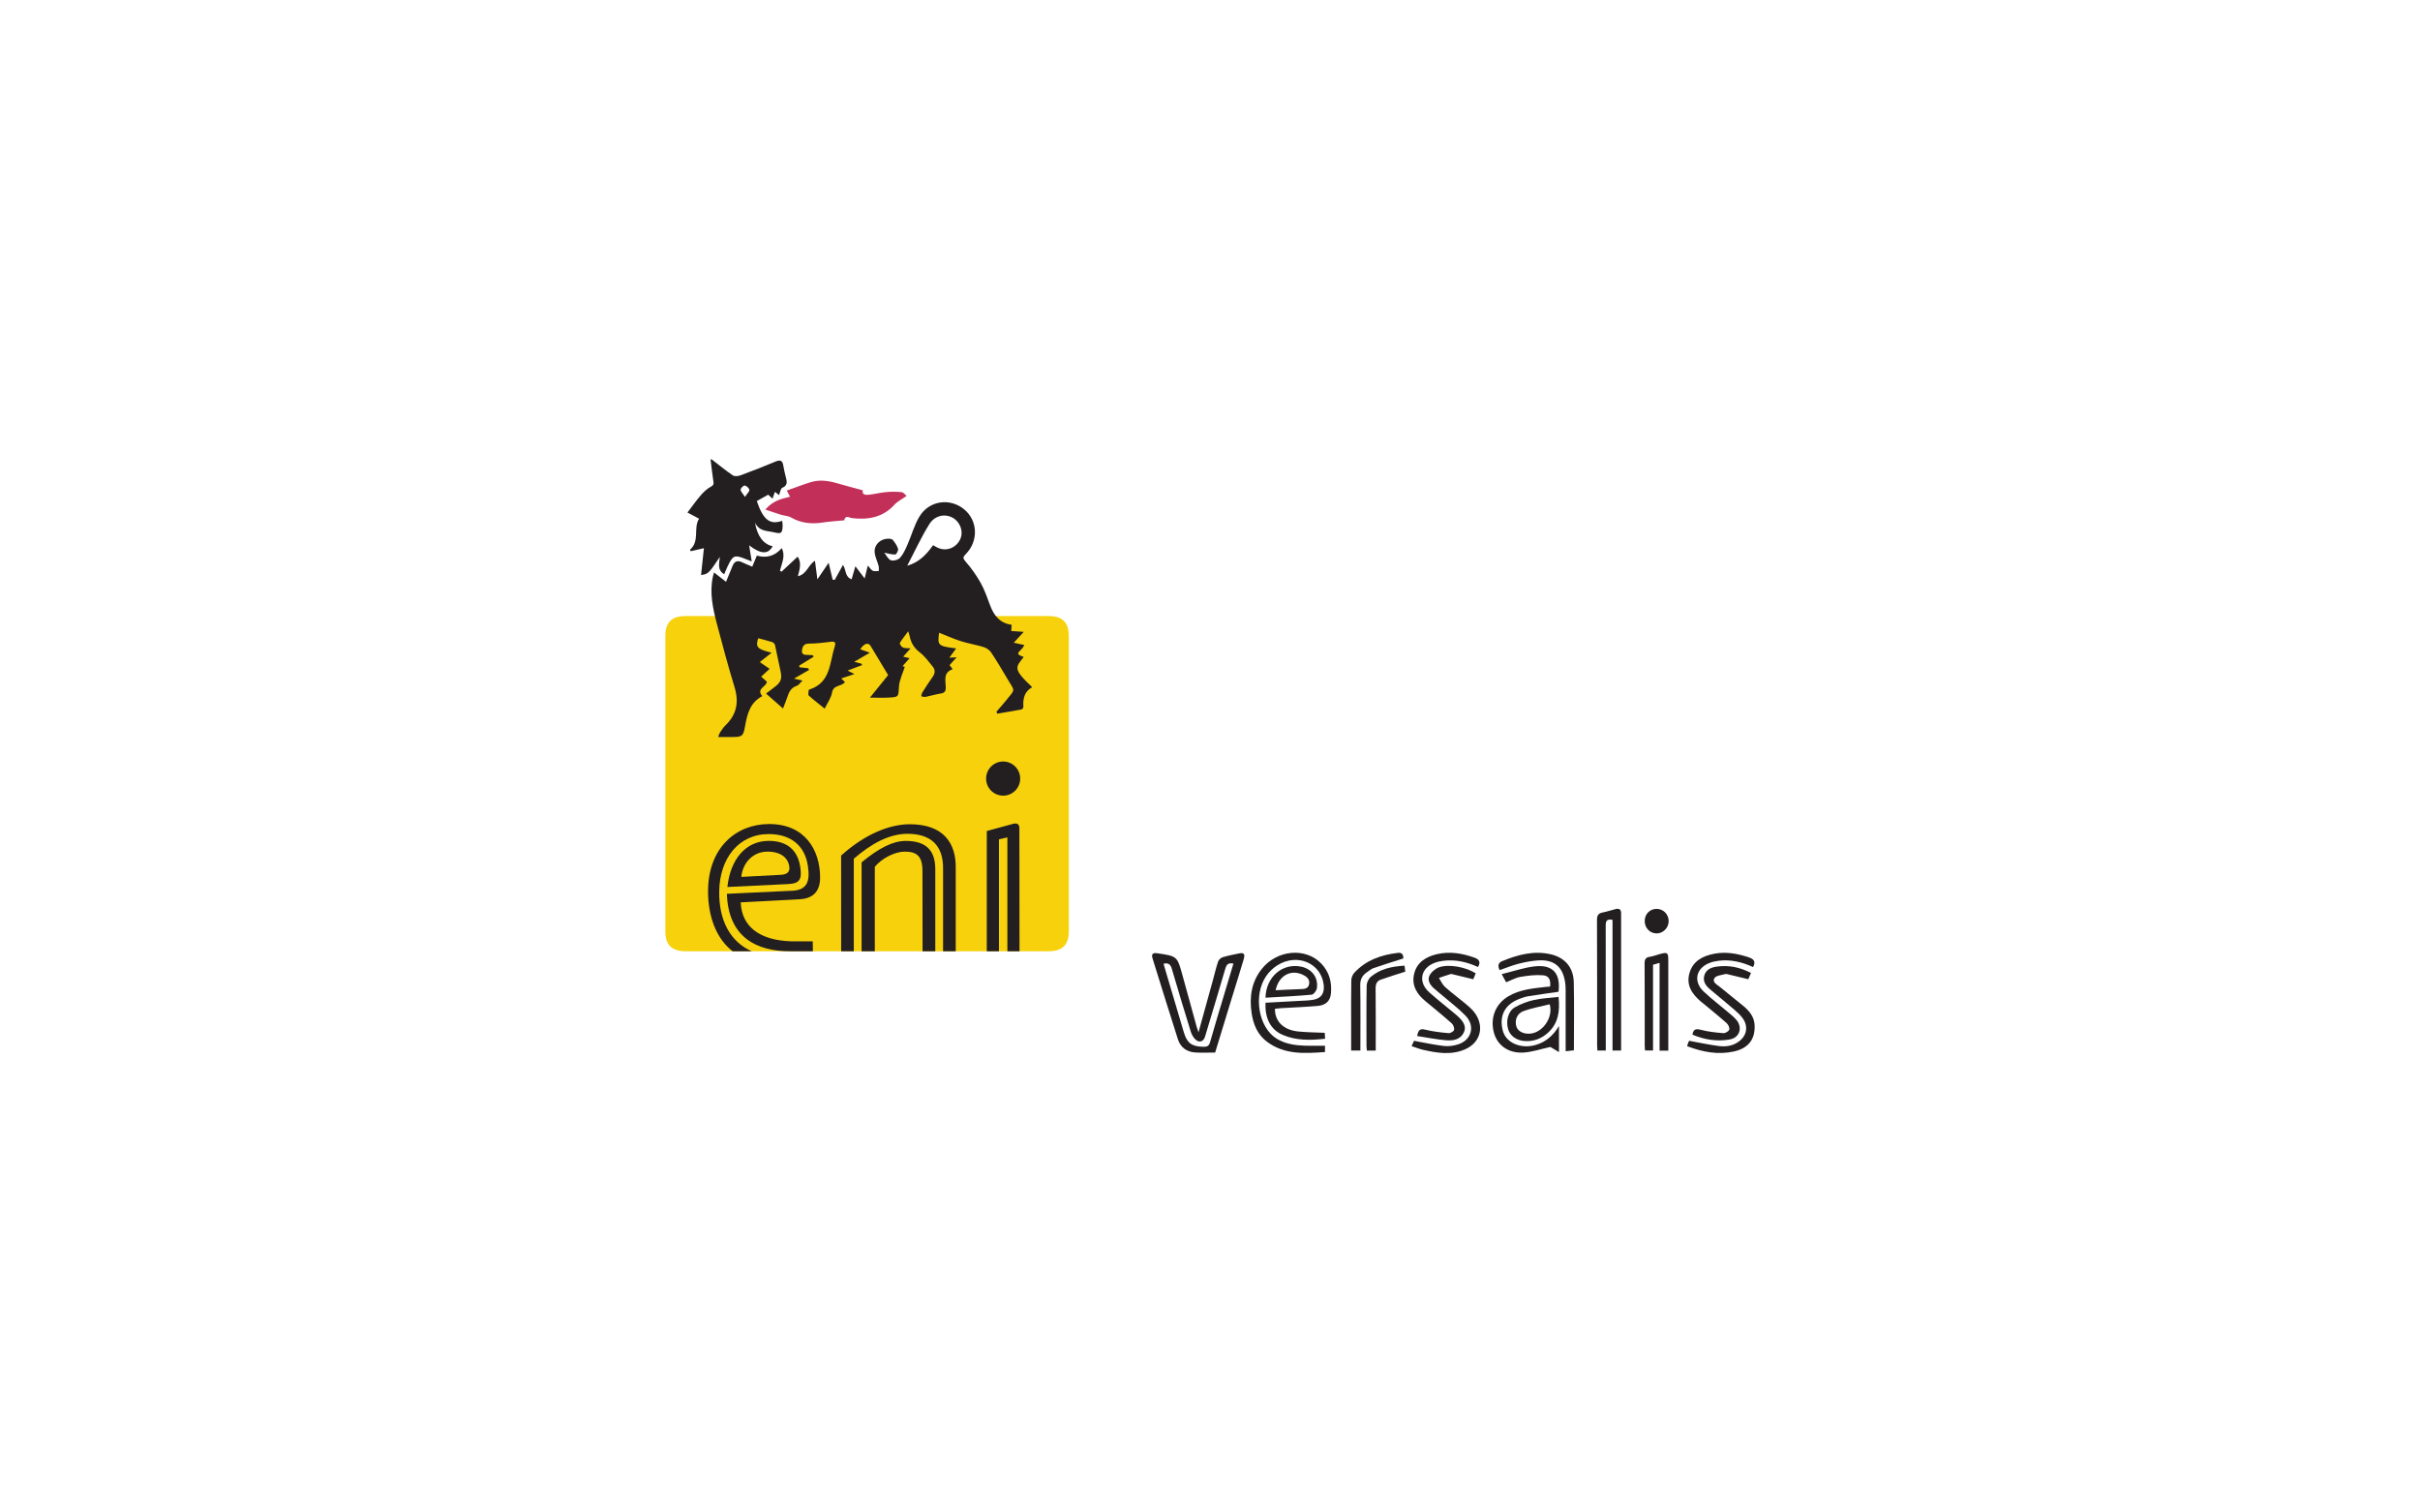 <?xml version="1.0" encoding="utf-8"?>
<!-- Generator: Adobe Illustrator 24.1.3, SVG Export Plug-In . SVG Version: 6.00 Build 0)  -->
<svg version="1.1" id="Livello_1" xmlns="http://www.w3.org/2000/svg" xmlns:xlink="http://www.w3.org/1999/xlink" x="0px" y="0px"
	 viewBox="0 0 400 249.999" enable-background="new 0 0 400 249.999" xml:space="preserve">
<g>
	<path fill="#F7D20C" d="M176.664,153.937c0,2.264-1.062,3.298-3.376,3.298h-59.937c-2.313,0-3.376-1.034-3.376-3.298v-48.815
		c0-2.263,1.062-3.296,3.376-3.296h59.937c2.313,0,3.376,1.033,3.376,3.296V153.937z"/>
	<path fill-rule="evenodd" clip-rule="evenodd" fill="#C22F59" d="M149.852,81.969c-0.787,0.559-1.511,0.905-2.011,1.456
		c-1.926,2.119-4.345,2.52-7.015,2.216c-0.458-0.053-1.075-0.575-1.288,0.353c-0.009,0.038-0.233,0.026-0.358,0.039
		c-1.054,0.105-2.113,0.169-3.158,0.329c-1.852,0.286-3.601,0.131-5.265-0.825c-0.479-0.275-1.104-0.283-1.652-0.451
		c-0.802-0.244-1.592-0.523-2.604-0.859c1.214-1.428,2.583-1.77,4.084-2.124c-0.2-0.38-0.373-0.707-0.539-1.022
		c1.326-0.466,2.64-0.977,3.982-1.387c1.442-0.44,2.884-0.238,4.31,0.177c1.391,0.405,2.794,0.772,4.278,1.178
		c-0.173,0.696,0.396,0.794,0.987,0.728c0.961-0.109,1.908-0.353,2.871-0.44c0.849-0.077,1.719-0.077,2.564,0.013
		C149.345,81.381,149.611,81.775,149.852,81.969z"/>
	<path fill-rule="evenodd" clip-rule="evenodd" fill="#231F20" d="M129.175,94.5c0.887-0.83,1.772-1.657,2.669-2.494
		c0.686,1.01,0.331,2.08,0.039,3.235c1.474-0.316,1.698-1.879,2.824-2.547c0.125,0.964,0.242,1.865,0.398,3.066
		c0.696-1.024,1.215-1.789,1.862-2.741c0.265,1.115,0.462,1.954,0.66,2.792c0.114,0.014,0.228,0.026,0.342,0.04
		c0.437-0.79,0.873-1.579,1.371-2.478c0.548,0.831,0.292,1.971,1.422,2.376c0.213-0.73,0.408-1.404,0.624-2.15
		c0.535,0.703,0.966,1.269,1.534,2.015c0.21-0.861,0.348-1.431,0.519-2.137c0.355,0.386,0.546,0.734,0.835,0.867
		c0.277,0.128,0.657,0.033,0.991,0.033c-0.012-0.282,0.027-0.578-0.044-0.846c-0.204-0.771-0.605-1.522-0.651-2.298
		c-0.07-1.206,0.947-2.15,2.156-2.188c0.281-0.009,0.682,0.01,0.827,0.184c0.37,0.441,0.723,0.949,0.887,1.489
		c0.078,0.259-0.267,0.918-0.454,0.932c-0.54,0.041-1.097-0.155-1.83-0.293c0.359,0.437,0.642,1.089,1.096,1.248
		c0.423,0.148,1.21-0.067,1.517-0.409c0.541-0.604,0.889-1.403,1.225-2.164c0.69-1.562,1.126-3.272,2.015-4.705
		c1.631-2.629,5.059-3.055,7.377-1.123c2.253,1.879,2.372,5.262,0.22,7.415c-0.476,0.476-0.466,0.67,0.007,1.214
		c0.946,1.086,1.798,2.288,2.501,3.546c0.644,1.153,1.072,2.432,1.54,3.674c0.631,1.682,1.604,2.961,3.561,3.217
		c-0.022,0.326-0.04,0.605-0.068,1.033c0.602,0.041,1.188,0.079,2.073,0.139c-0.602,0.652-1.056,1.143-1.655,1.79
		c0.618,0.137,1.149,0.255,1.745,0.386c-0.116,0.19-0.195,0.403-0.342,0.549c-0.939,0.935-0.938,0.967,0.246,1.427
		c-1.346,1.727-1.869,1.919,1.398,4.991c-1.28,0.709-1.557,1.883-1.455,3.218c0.012,0.149-0.15,0.432-0.27,0.455
		c-1.34,0.257-2.686,0.475-4.031,0.703c-0.054-0.104-0.108-0.21-0.163-0.315c0.536-0.623,1.087-1.232,1.604-1.87
		c1.567-1.939,1.475-1.446,0.28-3.46c-0.893-1.505-1.783-3.019-2.754-4.474c-0.266-0.402-0.776-0.743-1.244-0.888
		c-1.234-0.384-2.525-0.581-3.757-0.973c-1.223-0.389-2.399-0.922-3.597-1.395c-0.287,2.115-0.193,2.208,2.813,2.592
		c-0.398,0.547-0.734,1.008-1.116,1.532c0.325-0.016,0.599-0.03,1.197-0.062c-0.475,0.525-0.787,0.873-1.163,1.29
		c0.116,0.154,0.273,0.364,0.511,0.679c-1.583,0.537-1.172,1.827-1.14,2.953c0.019,0.621-0.132,0.952-0.802,1.056
		c-0.862,0.136-1.703,0.397-2.562,0.566c-0.217,0.042-0.464-0.064-0.695-0.103c0.056-0.208,0.066-0.444,0.177-0.618
		c0.555-0.876,1.112-1.754,1.717-2.6c0.425-0.592,0.439-1.167,0.003-1.697c-0.676-0.822-1.318-1.72-2.151-2.355
		c-0.924-0.707-1.426-1.551-1.648-2.637c-0.036-0.178-0.1-0.352-0.24-0.836c-0.57,0.769-1.035,1.319-1.387,1.937
		c-0.07,0.124,0.236,0.604,0.47,0.728c0.283,0.15,0.676,0.098,1.296,0.159c-0.479,0.54-0.82,0.92-1.222,1.373
		c0.331,0.078,0.622,0.146,1.059,0.251c-0.413,0.468-0.765,0.868-1.154,1.31c0.194,0.062,0.386,0.125,0.365,0.118
		c-0.343,1.099-0.884,2.151-0.96,3.238c-0.121,1.714,0.012,1.748-1.671,1.844c-0.93,0.054-1.864,0.01-3.133,0.01
		c1.124-1.392,2.102-2.602,3.012-3.728c-1.006-1.675-1.948-3.259-2.908-4.832c-0.368-0.606-1.057-0.414-1.708,0.562
		c0.461,0.165,0.889,0.319,1.596,0.571c-0.88,0.512-1.629,0.95-2.584,1.507c0.556,0.144,0.878,0.228,1.2,0.311
		c0.031,0.078,0.063,0.154,0.095,0.231c-0.76,0.286-1.519,0.573-2.392,0.902c0.363,0.185,0.655,0.333,1.13,0.576
		c-0.789,0.264-1.433,0.479-2.186,0.73c0.257,0.246,0.429,0.409,0.617,0.589c-0.526,0.781-1.914,0.411-2.131,1.736
		c-0.145,0.874-0.746,1.675-1.216,2.661c-0.996-0.804-1.847-1.443-2.626-2.16c-0.152-0.14-0.036-0.578-0.027-0.879
		c0.002-0.044,0.084-0.106,0.142-0.125c3.539-1.146,3.31-4.491,4.189-7.186c0.171-0.527,0.037-0.788-0.611-0.706
		c-1.219,0.15-2.447,0.31-3.671,0.307c-0.869,0-1.087,0.536-1.155,1.131c-0.085,0.756,0.543,0.737,1.08,0.739
		c0.245,0.001,0.489,0.033,0.734,0.05c0.038,0.084,0.078,0.169,0.116,0.254c-0.799,0.492-1.598,0.985-2.396,1.476
		c0.022,0.088,0.044,0.175,0.066,0.262c0.48,0.054,0.958,0.108,1.438,0.162c0.045,0.094,0.089,0.187,0.134,0.28
		c-0.767,0.442-1.532,0.885-2.49,1.438c0.528,0.115,0.871,0.19,1.416,0.31c-0.376,0.359-0.616,0.768-0.952,0.876
		c-0.978,0.316-1.309,1.076-1.587,1.932c-0.178,0.543-0.403,1.071-0.688,1.817c-0.99-0.871-1.844-1.621-2.803-2.465
		c0.556-0.429,0.979-0.768,1.418-1.09c1.062-0.781,1.259-1.396,0.96-2.69c-0.324-1.408-0.579-2.833-0.9-4.242
		c-0.044-0.192-0.269-0.425-0.46-0.486c-0.764-0.247-1.545-0.431-2.319-0.639c-0.454,1.472-0.202,1.779,2.218,2.398
		c-0.699,0.551-1.242,0.978-1.955,1.54c0.525,0.361,1.022,0.704,1.627,1.121c-0.446,0.413-0.878,0.813-1.396,1.292
		c0.333,0.292,0.635,0.557,0.937,0.822c-0.03,0.877-1.825,1.103-0.751,2.392c-2.041,1.081-2.504,2.991-2.852,4.982
		c-0.289,1.652-0.474,1.778-2.169,1.778c-0.709,0.001-1.419,0.001-2.283,0.001c0.148-0.355,0.209-0.599,0.342-0.793
		c0.273-0.401,0.542-0.822,0.89-1.155c1.862-1.79,2.228-3.86,1.48-6.308c-1.058-3.466-2.003-6.968-2.92-10.473
		c-0.667-2.545-1.226-5.122-0.657-7.781c0.054-0.25,0.137-0.496,0.189-0.69c0.641,0.498,1.273,0.987,1.987,1.542
		c0.415-1.01,0.751-1.81,1.073-2.615c0.299-0.743,0.779-0.984,1.533-0.628c0.521,0.246,1.061,0.458,1.729,0.743
		c0.256-0.614,0.495-1.194,0.758-1.827c1.57,0.455,2.964,0.096,4.11-1.238c0.68,1.336-0.02,2.525-0.287,3.736
		C129.006,94.388,129.09,94.444,129.175,94.5z M154.225,90.117c0.334,0.184,0.554,0.32,0.786,0.428
		c1.066,0.498,2.307,0.262,3.134-0.583c0.846-0.867,1.033-2.056,0.495-3.142c-0.994-2.003-3.768-2.205-5.02-0.2
		c-1.366,2.187-2.441,4.555-3.667,6.886C151.838,92.986,153.12,91.703,154.225,90.117z"/>
	<path fill="#231F20" d="M118.88,147.259c0.098-5.355,3.183-9.394,8.188-9.394c3.691,0,5.986,1.95,6.469,5.286
		c0.375,2.551-0.074,4.109-3.022,4.099l-10.369,0.488c0.224,7.16,4.89,9.553,10.597,9.497h3.62l-0.026-1.64h-3.507
		c-5.267-0.159-8.227-2.414-8.399-6.441l9.608-0.503c2.034-0.08,3.509-1.007,3.515-3.579c0.005-4.563-2.5-8.876-8.428-8.868
		c-5.428,0.003-10.094,3.882-10.094,11.139c0,4.075,1.324,7.783,4.062,9.892h3.157C120.788,155.697,118.791,152.252,118.88,147.259
		 M142.41,142.539v14.696h2.188V143.27c1.19-1.425,3.321-2.503,4.954-2.503c1.95,0,2.914,0.726,2.92,3.165l0.017,13.303h2.104
		v-13.578c0-2.934-1.369-4.662-4.877-4.662C147.622,138.995,145.345,140.123,142.41,142.539"/>
	<path fill="#231F20" d="M132.278,143.336c-0.406-2.776-2.135-4.35-5.21-4.35c-3.779,0-6.35,3.007-6.839,7.626l10.007-0.481
		C132.156,146.04,132.582,145.401,132.278,143.336 M130.485,143.497c-0.015,0.574-0.315,1.045-1.412,1.102l-6.538,0.344
		c0.198-2.202,1.828-4.177,4.327-4.177C129.652,140.765,130.461,142.378,130.485,143.497 M165.811,131.514
		c1.555,0,2.816-1.26,2.816-2.819c0-1.562-1.262-2.825-2.816-2.825c-1.559,0-2.819,1.263-2.819,2.825
		C162.991,130.254,164.252,131.514,165.811,131.514 M165.115,138.738l1.393-0.326v18.823h2.007l-0.023-20.364
		c-0.002-0.594-0.347-0.889-1.032-0.701l-4.354,1.189l-0.003,19.876h2.013V138.738 M141.125,141.94
		c2.921-2.518,5.855-4.119,8.877-4.119c3.824,0,5.949,1.899,5.877,5.835v13.582h2.093v-13.592c0.116-4.38-2.108-7.408-7.591-7.408
		c-3.309,0-7.365,1.591-11.354,5.177l0.005,15.823h2.093V141.94"/>
	<g>
		<path fill-rule="evenodd" clip-rule="evenodd" fill="#231F20" d="M198.097,170.644c0.84-3.04,1.626-5.878,2.408-8.716
			c0.276-1,0.503-2.016,0.836-2.996c0.1-0.29,0.445-0.61,0.744-0.703c0.865-0.268,1.76-0.442,2.649-0.624
			c0.895-0.183,1.104,0.048,0.822,1c-0.672,2.269-1.387,4.524-2.08,6.785c-0.872,2.85-1.742,5.702-2.624,8.586
			c-1.117,0-2.222,0.061-3.316-0.014c-1.388-0.097-2.407-0.825-2.836-2.167c-1.421-4.445-2.802-8.903-4.19-13.358
			c-0.204-0.653-0.053-0.994,0.744-0.876c3.339,0.488,3.335,0.478,4.217,3.714c0.759,2.783,1.53,5.563,2.298,8.345
			C197.846,169.895,197.943,170.166,198.097,170.644z M203.873,159.275c-0.789-0.175-1.127,0.103-1.328,0.794
			c-1.1,3.766-2.237,7.519-3.366,11.276c-0.235,0.786-0.897,1.064-1.518,0.533c-0.388-0.333-0.685-0.863-0.84-1.358
			c-1.079-3.468-2.121-6.947-3.145-10.43c-0.215-0.731-0.617-0.956-1.323-0.815c0.014,0.121,0.013,0.188,0.03,0.249
			c1.095,3.699,2.191,7.398,3.289,11.097c0.538,1.816,1.328,2.373,3.26,2.403c0.609,0.01,0.908-0.142,1.087-0.783
			c0.723-2.592,1.518-5.163,2.289-7.74C202.824,162.768,203.344,161.04,203.873,159.275z"/>
		<path fill-rule="evenodd" clip-rule="evenodd" fill="#231F20" d="M219.008,172.848c0,0.341,0,0.627,0,1.043
			c-3.343,0.241-6.645,0.464-9.536-1.663c-1.612-1.186-2.331-2.906-2.604-4.841c-0.373-2.647-0.006-5.117,1.716-7.265
			c2.514-3.137,7.223-3.553,9.807-0.852c1.317,1.376,1.779,3.07,1.6,4.934c-0.121,1.247-0.833,1.946-2.195,2.066
			c-2.004,0.175-4.017,0.248-6.025,0.369c-0.349,0.021-0.695,0.065-1.033,0.098c-0.04,2.08,1.405,3.513,3.838,3.759
			c1.414,0.143,2.844,0.148,4.386,0.219c0.015,0.222,0.037,0.558,0.065,0.979c-2.431,0.279-4.782,0.32-7.024-0.642
			c-1.976-0.85-2.949-2.716-2.826-5.308c1.854-0.1,3.723-0.198,5.591-0.305c0.744-0.043,1.496-0.051,2.23-0.17
			c1.354-0.217,1.943-1.048,1.802-2.414c-0.372-3.619-4.324-5.367-7.631-3.32c-0.724,0.447-1.399,1.09-1.879,1.792
			c-2.193,3.21-1.271,8.526,1.746,10.37c1.431,0.874,3.041,1.091,4.675,1.147C216.775,172.878,217.846,172.848,219.008,172.848z"/>
		<path fill-rule="evenodd" clip-rule="evenodd" fill="#231F20" d="M257.683,169.591c0,1.504,0,2.752,0,4.312
			c-0.662-0.394-1.142-0.681-1.428-0.85c-1.54,0.334-2.987,0.835-4.458,0.925c-2.493,0.148-4.325-1.219-4.879-3.321
			c-0.646-2.451,0.305-4.77,2.453-6.013c1.886-1.095,3.996-1.268,6.091-1.511c0.255-0.029,0.511-0.044,0.757-0.064
			c0.113-1.122-0.187-1.786-1.197-1.865c-1.227-0.098-2.496,0.058-3.72,0.266c-0.78,0.133-1.511,0.56-2.352,0.89
			c-0.196-0.359-0.391-0.714-0.736-1.343c1.887-0.462,3.613-1.062,5.386-1.278c3.042-0.37,4.38,1.141,4.007,4.192
			c-1.666,0.242-3.328,0.468-4.983,0.732c-0.476,0.076-0.941,0.242-1.397,0.409c-2.71,0.993-3.426,3.067-2.823,5.313
			c0.542,2.019,3.001,3.029,5.401,2.345C255.44,172.262,256.665,171.256,257.683,169.591z"/>
		<path fill-rule="evenodd" clip-rule="evenodd" fill="#231F20" d="M234.238,171.245c0.203-1.146,0.604-1.234,1.383-1.04
			c1.243,0.307,2.533,0.449,3.812,0.565c0.302,0.025,0.854-0.287,0.908-0.53c0.073-0.322-0.123-0.846-0.385-1.083
			c-1.202-1.087-2.468-2.104-3.711-3.146c-0.198-0.167-0.401-0.33-0.602-0.493c-1.421-1.164-2.342-2.602-1.918-4.488
			c0.444-1.97,1.989-2.905,3.82-3.324c2.114-0.484,4.192-0.13,6.207,0.599c0.732,0.266,1.039,0.738,0.539,1.534
			c-1.821-0.836-3.696-1.268-5.68-1.034c-0.478,0.057-0.964,0.153-1.415,0.317c-2.378,0.867-2.858,3.193-0.97,4.887
			c1.425,1.277,2.938,2.456,4.406,3.684c1.344,1.126,1.778,2.028,1.325,2.954c-0.617,1.265-1.835,1.398-3.013,1.294
			C237.382,171.803,235.834,171.489,234.238,171.245z"/>
		<path fill-rule="evenodd" clip-rule="evenodd" fill="#231F20" d="M233.319,172.915c0.196-0.43,0.327-0.713,0.403-0.879
			c1.698,0.304,3.303,0.667,4.928,0.852c0.779,0.09,1.639-0.025,2.388-0.271c2.208-0.728,2.826-3.029,1.222-4.71
			c-1.114-1.167-2.429-2.144-3.657-3.2c-0.541-0.466-1.111-0.898-1.636-1.38c-0.608-0.558-1.066-1.329-0.688-2.071
			c0.299-0.588,0.967-1.154,1.594-1.374c1.636-0.573,4.438-0.034,6.049,1.003c-0.136,0.329-0.277,0.673-0.403,0.977
			c-1.143-0.276-2.207-0.534-3.272-0.79c-0.157-0.036-0.338-0.11-0.477-0.067c-0.648,0.193-1.285,0.422-1.927,0.639
			c0.332,0.506,0.575,1.113,1.012,1.5c1.189,1.054,2.476,1.994,3.687,3.023c0.514,0.436,1.02,0.925,1.383,1.484
			c1.442,2.225,0.669,4.738-1.767,5.796c-2.304,1-4.644,0.602-6.969,0.071C234.597,173.38,234.027,173.146,233.319,172.915z"/>
		<path fill-rule="evenodd" clip-rule="evenodd" fill="#231F20" d="M247.879,160.352c-0.36-0.681-0.25-1.207,0.41-1.482
			c2.551-1.058,5.17-1.765,7.958-1.152c2.37,0.52,3.819,2.142,3.878,4.598c0.089,3.732,0.023,7.468,0.023,11.291
			c-0.439,0.049-0.837,0.095-1.361,0.153c0-0.425,0-0.772,0-1.12c0-2.988,0.002-5.977-0.004-8.965c0-0.389-0.015-0.779-0.064-1.163
			c-0.355-2.713-1.832-3.962-4.564-3.76c-1.06,0.079-2.123,0.278-3.153,0.544C249.971,159.556,248.979,159.971,247.879,160.352z"/>
		<path fill-rule="evenodd" clip-rule="evenodd" fill="#231F20" d="M231.961,158.422c-1.72,0.551-3.321,1.04-4.9,1.586
			c-0.418,0.144-0.78,0.458-1.153,0.717c-0.737,0.511-1.092,1.148-1.074,2.122c0.062,3.571,0.024,7.144,0.024,10.797
			c-0.513,0-0.977,0-1.527,0c0-1.354,0-2.677,0-4.002c0-2.534-0.024-5.069,0.023-7.602c0.008-0.432,0.217-0.954,0.51-1.268
			c1.936-2.079,4.448-2.95,7.192-3.273C231.836,157.407,231.963,157.931,231.961,158.422z"/>
		<path fill-rule="evenodd" clip-rule="evenodd" fill="#231F20" d="M257.611,164.779c0.249,2.38-0.041,4.375-1.749,5.924
			c-1.111,1.007-2.408,1.486-3.916,1.367c-1.296-0.104-2.349-0.86-2.663-1.927c-0.411-1.395-0.017-3,1.117-3.648
			c0.967-0.55,2.057-0.96,3.143-1.205C254.852,164.996,256.215,164.943,257.611,164.779z M256.15,165.999
			c-1.467,0.368-2.935,0.618-4.314,1.118c-1.111,0.403-1.509,1.524-1.191,2.567c0.253,0.831,1.285,1.307,2.431,1.15
			C255.034,170.568,256.76,168.173,256.15,165.999z"/>
		<path fill-rule="evenodd" clip-rule="evenodd" fill="#231F20" d="M232.153,159.617c0.059,0.456,0.105,0.825,0.126,0.987
			c-1.435,0.463-2.752,0.859-4.046,1.32c-0.639,0.226-0.868,0.719-0.859,1.445c0.042,3.402,0.019,6.805,0.019,10.282
			c-0.502,0-0.94,0-1.465,0c-0.02-0.259-0.06-0.534-0.061-0.811c-0.004-3.31-0.031-6.62,0.029-9.928
			c0.01-0.499,0.311-1.139,0.691-1.458C228.139,160.151,230.027,159.737,232.153,159.617z"/>
		<path fill-rule="evenodd" clip-rule="evenodd" fill="#231F20" d="M209.172,164.91c0.097-3.441,2.778-5.739,5.848-5.142
			c1.789,0.349,2.906,1.783,2.646,3.575c-0.059,0.405-0.534,1.037-0.863,1.068C214.27,164.646,211.724,164.759,209.172,164.91z
			 M210.85,163.679c1.388-0.066,2.709-0.143,4.031-0.183c0.678-0.02,1.38-0.033,1.509-0.867c0.122-0.792-0.438-1.232-1.089-1.53
			C213.317,160.189,211.342,161.278,210.85,163.679z"/>
		<path fill-rule="evenodd" clip-rule="evenodd" fill="#231F20" d="M266.533,152.047c-0.978-0.204-1.129,0.223-1.126,0.942
			c0.018,6.467,0.011,12.934,0.011,19.399c0,0.389,0,0.777,0,1.252c-0.473,0-0.899,0-1.388,0c-0.016-0.322-0.043-0.607-0.043-0.892
			c-0.003-6.889,0.013-13.778-0.021-20.667c-0.005-0.757,0.207-1.116,0.946-1.26c0.73-0.139,1.44-0.389,2.163-0.566
			c0.559-0.136,0.885,0.072,0.875,0.687c-0.005,0.261,0.001,0.52,0.001,0.78c0,6.889,0,13.779,0,20.666c0,0.389,0,0.777,0,1.252
			c-0.472,0-0.899,0-1.419,0C266.533,166.434,266.533,159.264,266.533,152.047z"/>
		<path fill-rule="evenodd" clip-rule="evenodd" fill="#231F20" d="M275.752,173.663c-0.501,0-0.905,0-1.44,0
			c0-4.826,0-9.614,0-14.509c-0.447,0.129-0.746,0.214-1.083,0.309c0,4.725,0,9.4,0,14.168c-0.448,0-0.843,0-1.314,0
			c-0.02-0.23-0.061-0.479-0.061-0.727c-0.004-4.55,0.012-9.099-0.02-13.648c-0.005-0.681,0.179-1.006,0.867-1.11
			c0.573-0.086,1.124-0.309,1.688-0.459c1.232-0.328,1.36-0.233,1.361,1.025c0.003,2.535,0.001,5.071,0.001,7.604
			C275.752,168.745,275.752,171.172,275.752,173.663z"/>
		<path fill-rule="evenodd" clip-rule="evenodd" fill="#231F20" d="M289.76,159.845c-1.839-0.838-3.683-1.275-5.636-1.046
			c-0.511,0.061-1.028,0.167-1.509,0.347c-2.294,0.858-2.79,3.083-1.005,4.757c1.299,1.219,2.724,2.303,4.084,3.458
			c0.444,0.376,0.907,0.746,1.287,1.185c1.107,1.278,0.577,2.982-1.088,3.273c-2.112,0.369-4.175,0.035-6.147-0.799
			c0.15-0.92,0.565-1.015,1.389-0.799c1.206,0.317,2.469,0.45,3.717,0.549c0.326,0.025,0.886-0.303,0.977-0.584
			c0.092-0.29-0.162-0.83-0.433-1.072c-1.284-1.143-2.626-2.218-3.946-3.32c-0.1-0.084-0.208-0.156-0.308-0.24
			c-1.44-1.224-2.449-2.667-1.905-4.657c0.559-2.039,2.186-2.886,4.103-3.253c1.962-0.376,3.874-0.026,5.737,0.603
			C289.787,158.487,290.3,158.892,289.76,159.845z"/>
		<path fill-rule="evenodd" clip-rule="evenodd" fill="#231F20" d="M289.42,160.824c-0.179,0.417-0.316,0.739-0.443,1.035
			c-1.119-0.271-2.181-0.531-3.244-0.783c-0.188-0.045-0.404-0.122-0.573-0.073c-0.619,0.182-1.498,0.237-1.772,0.664
			c-0.443,0.693,0.436,1.082,0.901,1.473c1.268,1.063,2.583,2.067,3.854,3.127c0.965,0.804,1.776,1.746,1.867,3.069
			c0.161,2.377-0.973,3.924-3.392,4.46c-2.646,0.588-5.202,0.101-7.758-0.874c0.072-0.234,0.115-0.412,0.183-0.58
			c0.059-0.145,0.143-0.279,0.156-0.308c1.691,0.306,3.295,0.662,4.919,0.867c1.132,0.143,2.27-0.012,3.252-0.714
			c1.338-0.958,1.648-2.48,0.708-3.832c-0.365-0.522-0.85-0.977-1.337-1.398c-1.352-1.163-2.735-2.29-4.101-3.439
			c-0.707-0.598-1.216-1.316-0.933-2.287c0.281-0.966,1.088-1.315,2.003-1.45C285.701,159.486,287.569,159.859,289.42,160.824z"/>
		<path fill-rule="evenodd" clip-rule="evenodd" fill="#231F20" d="M275.815,152.273c-0.013,1.126-0.969,2.056-2.067,2.01
			c-1.086-0.045-1.902-0.934-1.895-2.061c0.009-1.169,0.893-2.031,2.045-1.991C274.982,150.27,275.827,151.17,275.815,152.273z"/>
	</g>
	<path fill-rule="evenodd" clip-rule="evenodd" fill="#231F20" d="M127.689,82.42c0.155-0.444,0.27-0.772,0.393-1.121
		c0.229,0.178,0.434,0.336,0.687,0.532c0.19-0.466,0.249-1.067,0.52-1.186c1.115-0.493,0.691-1.278,0.531-2.037
		c-0.113-0.54-0.266-1.075-0.342-1.619c-0.123-0.881-0.507-1.031-1.322-0.687c-1.909,0.809-3.845,1.559-5.79,2.276
		c-0.374,0.139-0.958,0.188-1.248-0.009c-1.2-0.816-2.323-1.745-3.476-2.634c-0.065,0-0.13,0-0.195,0
		c0.154,1.223,0.289,2.449,0.472,3.667c0.068,0.452-0.017,0.629-0.467,0.872c-0.624,0.332-1.17,0.871-1.641,1.415
		c-0.73,0.842-1.37,1.762-2.183,2.826c0.515,0.272,1.183,0.628,1.922,1.02c-0.992,1.535,0.164,3.701-1.496,5.124
		c0.036,0.084,0.074,0.167,0.111,0.251c0.762-0.175,1.524-0.349,2.185-0.5c-0.152,1.432-0.312,2.927-0.473,4.438
		c1.198-0.178,1.259-0.236,3.104-2.987c-0.072,1.026-0.498,2.109,0.719,2.858c0.222-0.51,0.396-0.955,0.603-1.383
		c0.848-1.757,1.125-1.863,2.904-1.15c0.259,0.104,0.521,0.203,1.049,0.407c-0.166-1.031-0.3-1.863-0.426-2.65
		c1.91,1.467,3.16,1.526,3.879,0.146c-1.493-0.319-2.55-1.672-2.91-3.892c0.724,1.498,2.073,1.321,3.2,1.602
		c1.154,0.285,1.318,0.12,1.365-1.094c0.01-0.265-0.044-0.532-0.07-0.82c-1.93,0.655-3.08,0.036-4.203-3.268
		c0.63-0.351,1.271-0.708,1.884-1.05C127.238,82.009,127.431,82.184,127.689,82.42z M123.132,82.132
		c-0.362-0.571-0.716-0.887-0.713-1.201c0.003-0.247,0.486-0.712,0.685-0.677c0.3,0.052,0.72,0.436,0.751,0.717
		C123.886,81.251,123.5,81.577,123.132,82.132z"/>
</g>
</svg>

